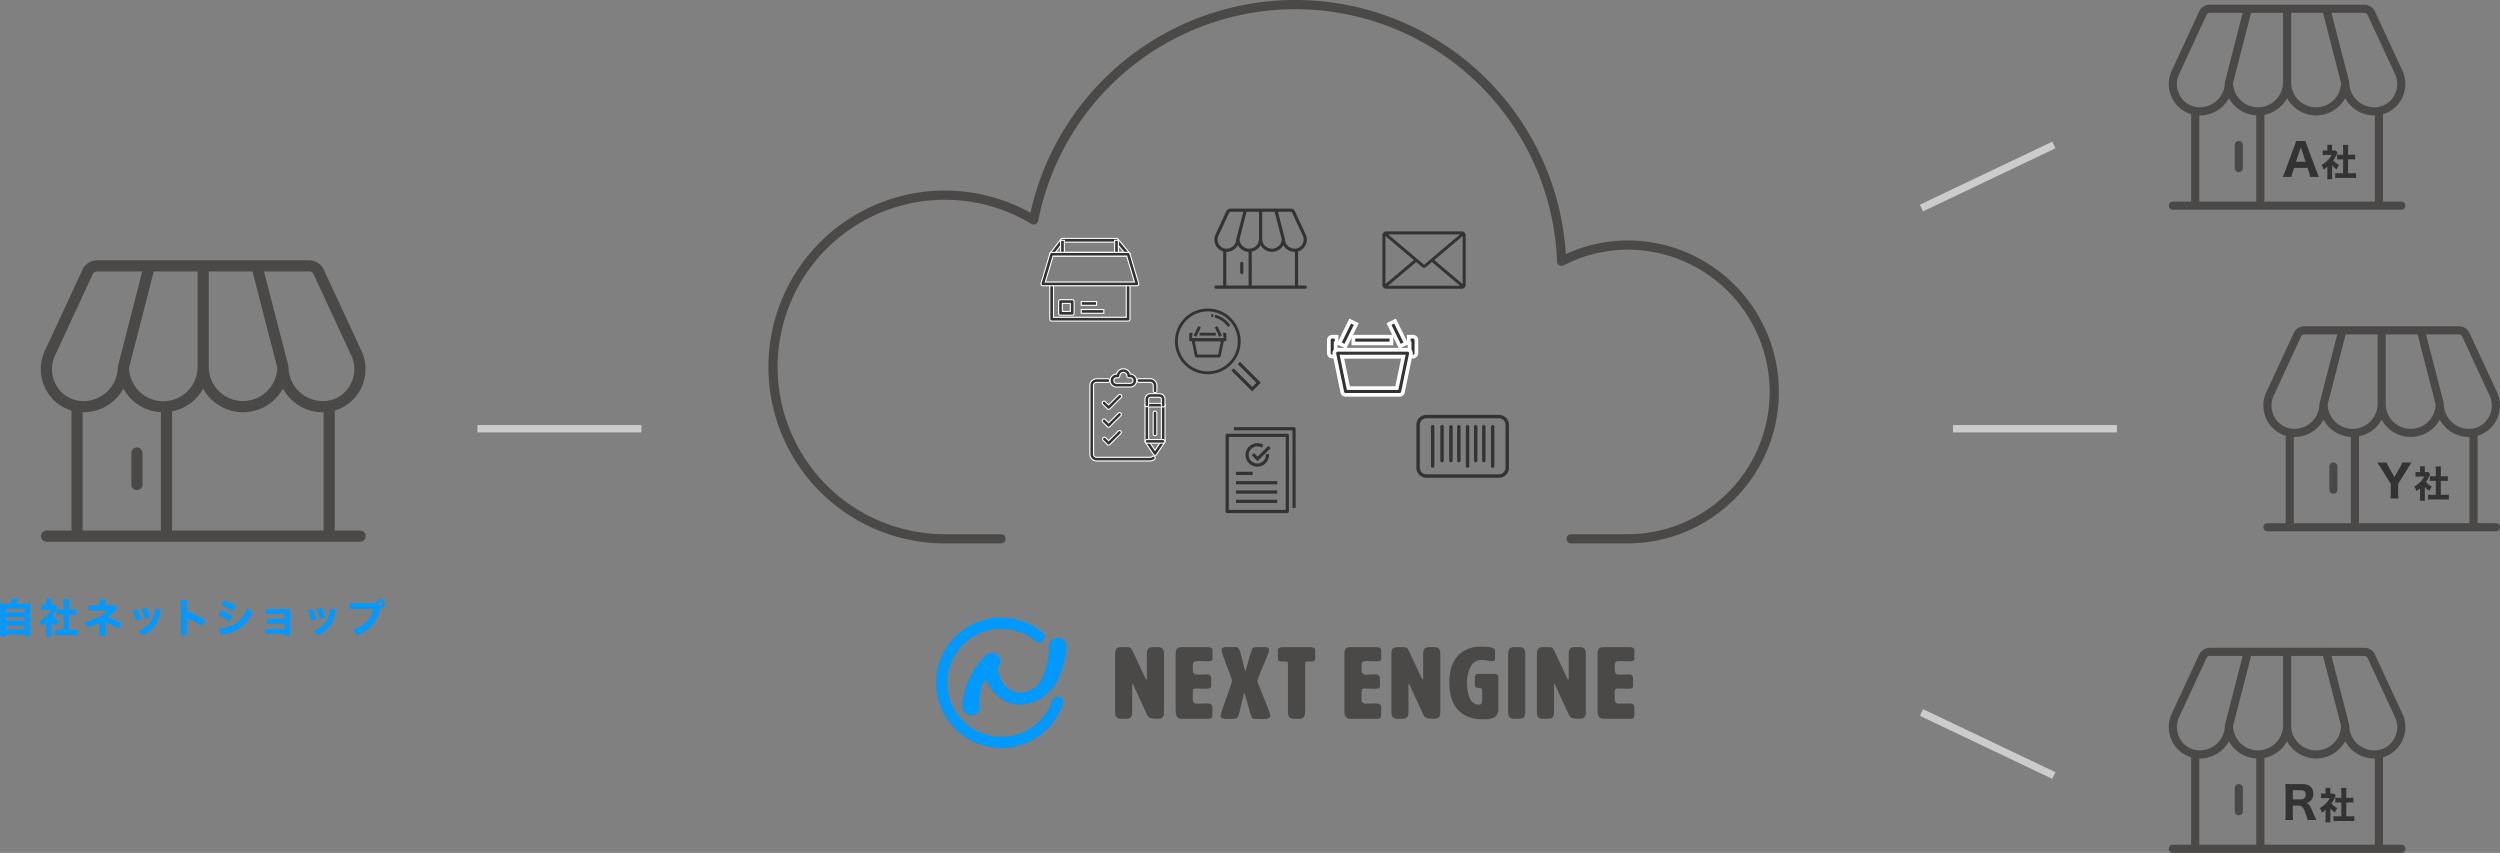 <svg xmlns="http://www.w3.org/2000/svg" width="678.028" height="231.3" viewBox="0 0 678.028 231.3">
  <rect x="0" y="0" width="678.028" height="231.3" fill="#808080" stroke="none"/>
  <g id="グループ_1902" data-name="グループ 1902" transform="translate(-614.366 -3987.285)">
    <g id="グループ_1859" data-name="グループ 1859" transform="translate(1202.563 3988.535)">
      <path id="パス_270" data-name="パス 270" d="M94.793,264.151a1.1,1.1,0,0,0,1.1-1.1v-6.257a1.1,1.1,0,0,0-2.206,0v6.257A1.1,1.1,0,0,0,94.793,264.151Z" transform="translate(-75.795 -218.712)" fill="#4b4948"/>
      <path id="パス_271" data-name="パス 271" d="M135.837,265.876h-4.973V242.158a8.4,8.4,0,0,0,4.787-3.673,8.576,8.576,0,0,0,.481-8.119l-7.453-16.058a3.192,3.192,0,0,0-2.887-1.844H115.654a1.11,1.11,0,0,0-.422,0H94.446a1.105,1.105,0,0,0-.421,0H83.891A3.193,3.193,0,0,0,81,214.311L73.558,230.37a8.577,8.577,0,0,0,.483,8.116,8.4,8.4,0,0,0,4.786,3.673v23.718H73.868a1.1,1.1,0,0,0,0,2.206h61.968a1.1,1.1,0,1,0,0-2.206ZM81.2,242.5a8.929,8.929,0,0,0,6.322-2.6,9.037,9.037,0,0,0,1.561-2.067,9.061,9.061,0,0,0,1.561,2.067,8.924,8.924,0,0,0,5.85,2.587v23.393H81.032V242.493Zm13.883-27.824h8.665v18.984c0,.025-.005.05-.006.076a6.778,6.778,0,0,1-13.549-.017Zm19.508,0,4.9,19.029a6.776,6.776,0,0,1-13.541.152V214.672ZM98.7,242.329a8.995,8.995,0,0,0,6.143-4.5,8.993,8.993,0,0,0,15.762-.007,9.028,9.028,0,0,0,1.561,2.068,8.929,8.929,0,0,0,6.322,2.6l.168,0v23.383H98.7Zm27.976-27.091L134.13,231.3a6.372,6.372,0,0,1-.359,6.035,6.085,6.085,0,0,1-5.047,2.956c-.078,0-.156,0-.234,0a6.8,6.8,0,0,1-6.778-6.708l0-.017c0-.021,0-.043,0-.064l-.005-.051c0-.017-.005-.033-.009-.05s-.008-.043-.013-.063l0-.018-4.806-18.647h8.92A.982.982,0,0,1,126.678,215.238ZM75.92,237.33a6.372,6.372,0,0,1-.36-6.033L83,215.238a.981.981,0,0,1,.887-.566h8.918l-4.767,18.564a1.1,1.1,0,0,0-.061.347,6.8,6.8,0,0,1-6.778,6.708c-.08,0-.158,0-.235,0A6.088,6.088,0,0,1,75.92,237.33Z" transform="translate(-72.762 -212.445)" fill="#4b4948"/>
    </g>
    <path id="パス_4750" data-name="パス 4750" d="M9.936.252c-.144-.3-.36-.828-.588-1.44L6.708-8.256A8.125,8.125,0,0,1,6.3-9.5H3.72a9.214,9.214,0,0,1-.384,1.248L.72-1.188A11.154,11.154,0,0,1,.108.252H2.484A5.992,5.992,0,0,1,2.808-1.02l.408-1.164H6.84L7.248-1.02A8.582,8.582,0,0,1,7.56.252Zm-3.6-4.128H3.72l1.128-3.4c.084-.24.1-.3.168-.552.1.324.144.444.18.552ZM13.514-2.87a5.107,5.107,0,0,0,1.25,1.07,6.256,6.256,0,0,1,.64-1.19,5.38,5.38,0,0,1-1.59-1.25,8.079,8.079,0,0,0,.95-1.66,4.729,4.729,0,0,1,.23-.45l-.56-.6a3.73,3.73,0,0,1-.58.03H13.5V-7.7a4.145,4.145,0,0,1,.06-.77h-1.39a4.68,4.68,0,0,1,.06.76v.79h-.48a5.658,5.658,0,0,1-.78-.04v1.29a6.782,6.782,0,0,1,.86-.04h1.51a5.237,5.237,0,0,1-1.05,1.47,6.907,6.907,0,0,1-1.65,1.25,4.9,4.9,0,0,1,.57,1.23,6.611,6.611,0,0,0,1.01-.74V-.2a7.449,7.449,0,0,1-.06,1.07h1.4a7.153,7.153,0,0,1-.05-1.04Zm4.33-1.65h.92c.35,0,.65.02.99.05V-5.82a6.569,6.569,0,0,1-.99.05h-.92V-7.34a7.583,7.583,0,0,1,.06-1.11h-1.47a9.658,9.658,0,0,1,.06,1.11v1.57h-.64a8.7,8.7,0,0,1-.98-.05v1.35c.33-.03.65-.05.98-.05h.64V-.75h-.97a9.908,9.908,0,0,1-1.16-.05V.57A10.6,10.6,0,0,1,15.5.51h3.35a11.46,11.46,0,0,1,1.17.06V-.8a9.756,9.756,0,0,1-1.18.05h-1Z" transform="translate(1233.346 4035.021)" fill="#333"/>
    <g id="グループ_1860" data-name="グループ 1860" transform="translate(1228.215 4075.742)">
      <path id="パス_270-2" data-name="パス 270" d="M94.793,264.151a1.1,1.1,0,0,0,1.1-1.1v-6.257a1.1,1.1,0,0,0-2.206,0v6.257A1.1,1.1,0,0,0,94.793,264.151Z" transform="translate(-75.795 -218.712)" fill="#4b4948"/>
      <path id="パス_271-2" data-name="パス 271" d="M135.837,265.876h-4.973V242.158a8.4,8.4,0,0,0,4.787-3.673,8.576,8.576,0,0,0,.481-8.119l-7.453-16.058a3.192,3.192,0,0,0-2.887-1.844H115.654a1.11,1.11,0,0,0-.422,0H94.446a1.105,1.105,0,0,0-.421,0H83.891A3.193,3.193,0,0,0,81,214.311L73.558,230.37a8.577,8.577,0,0,0,.483,8.116,8.4,8.4,0,0,0,4.786,3.673v23.718H73.868a1.1,1.1,0,0,0,0,2.206h61.968a1.1,1.1,0,1,0,0-2.206ZM81.2,242.5a8.929,8.929,0,0,0,6.322-2.6,9.037,9.037,0,0,0,1.561-2.067,9.061,9.061,0,0,0,1.561,2.067,8.924,8.924,0,0,0,5.85,2.587v23.393H81.032V242.493Zm13.883-27.824h8.665v18.984c0,.025-.005.05-.006.076a6.778,6.778,0,0,1-13.549-.017Zm19.508,0,4.9,19.029a6.776,6.776,0,0,1-13.541.152V214.672ZM98.7,242.329a8.995,8.995,0,0,0,6.143-4.5,8.993,8.993,0,0,0,15.762-.007,9.028,9.028,0,0,0,1.561,2.068,8.929,8.929,0,0,0,6.322,2.6l.168,0v23.383H98.7Zm27.976-27.091L134.13,231.3a6.372,6.372,0,0,1-.359,6.035,6.085,6.085,0,0,1-5.047,2.956c-.078,0-.156,0-.234,0a6.8,6.8,0,0,1-6.778-6.708l0-.017c0-.021,0-.043,0-.064l-.005-.051c0-.017-.005-.033-.009-.05s-.008-.043-.013-.063l0-.018-4.806-18.647h8.92A.982.982,0,0,1,126.678,215.238ZM75.92,237.33a6.372,6.372,0,0,1-.36-6.033L83,215.238a.981.981,0,0,1,.887-.566h8.918l-4.767,18.564a1.1,1.1,0,0,0-.061.347,6.8,6.8,0,0,1-6.778,6.708c-.08,0-.158,0-.235,0A6.088,6.088,0,0,1,75.92,237.33Z" transform="translate(-72.762 -212.445)" fill="#4b4948"/>
    </g>
    <path id="パス_4751" data-name="パス 4751" d="M5.868.252a12.651,12.651,0,0,1-.1-1.656V-3.7L8.532-8.16c.228-.384.636-.984.9-1.344H6.876A4.877,4.877,0,0,1,6.312-8.28L4.764-5.592l-1.536-2.7A5.693,5.693,0,0,1,2.664-9.5H.108c.288.42.588.864.9,1.344l2.76,4.452v2.3a13.4,13.4,0,0,1-.1,1.656ZM13.01-2.87A5.107,5.107,0,0,0,14.26-1.8a6.256,6.256,0,0,1,.64-1.19,5.38,5.38,0,0,1-1.59-1.25,8.079,8.079,0,0,0,.95-1.66,4.729,4.729,0,0,1,.23-.45l-.56-.6a3.73,3.73,0,0,1-.58.03H13V-7.7a4.145,4.145,0,0,1,.06-.77H11.67a4.681,4.681,0,0,1,.06.76v.79h-.48a5.658,5.658,0,0,1-.78-.04v1.29a6.782,6.782,0,0,1,.86-.04h1.51a5.237,5.237,0,0,1-1.05,1.47,6.907,6.907,0,0,1-1.65,1.25,4.9,4.9,0,0,1,.57,1.23,6.611,6.611,0,0,0,1.01-.74V-.2A7.449,7.449,0,0,1,11.66.87h1.4a7.153,7.153,0,0,1-.05-1.04Zm4.33-1.65h.92c.35,0,.65.02.99.05V-5.82a6.569,6.569,0,0,1-.99.05h-.92V-7.34a7.583,7.583,0,0,1,.06-1.11H15.93a9.658,9.658,0,0,1,.06,1.11v1.57h-.64a8.7,8.7,0,0,1-.98-.05v1.35c.33-.03.65-.05.98-.05h.64V-.75h-.97A9.908,9.908,0,0,1,13.86-.8V.57A10.6,10.6,0,0,1,15,.51h3.35a11.46,11.46,0,0,1,1.17.06V-.8a9.756,9.756,0,0,1-1.18.05h-1Z" transform="translate(1258.998 4122.228)" fill="#333"/>
    <g id="グループ_1861" data-name="グループ 1861" transform="translate(1202.563 4162.948)">
      <path id="パス_270-3" data-name="パス 270" d="M94.793,264.151a1.1,1.1,0,0,0,1.1-1.1v-6.257a1.1,1.1,0,0,0-2.206,0v6.257A1.1,1.1,0,0,0,94.793,264.151Z" transform="translate(-75.795 -218.712)" fill="#4b4948"/>
      <path id="パス_271-3" data-name="パス 271" d="M135.837,265.876h-4.973V242.158a8.4,8.4,0,0,0,4.787-3.673,8.576,8.576,0,0,0,.481-8.119l-7.453-16.058a3.192,3.192,0,0,0-2.887-1.844H115.654a1.11,1.11,0,0,0-.422,0H94.446a1.105,1.105,0,0,0-.421,0H83.891A3.193,3.193,0,0,0,81,214.311L73.558,230.37a8.577,8.577,0,0,0,.483,8.116,8.4,8.4,0,0,0,4.786,3.673v23.718H73.868a1.1,1.1,0,0,0,0,2.206h61.968a1.1,1.1,0,1,0,0-2.206ZM81.2,242.5a8.929,8.929,0,0,0,6.322-2.6,9.037,9.037,0,0,0,1.561-2.067,9.061,9.061,0,0,0,1.561,2.067,8.924,8.924,0,0,0,5.85,2.587v23.393H81.032V242.493Zm13.883-27.824h8.665v18.984c0,.025-.005.05-.006.076a6.778,6.778,0,0,1-13.549-.017Zm19.508,0,4.9,19.029a6.776,6.776,0,0,1-13.541.152V214.672ZM98.7,242.329a8.995,8.995,0,0,0,6.143-4.5,8.993,8.993,0,0,0,15.762-.007,9.028,9.028,0,0,0,1.561,2.068,8.929,8.929,0,0,0,6.322,2.6l.168,0v23.383H98.7Zm27.976-27.091L134.13,231.3a6.372,6.372,0,0,1-.359,6.035,6.085,6.085,0,0,1-5.047,2.956c-.078,0-.156,0-.234,0a6.8,6.8,0,0,1-6.778-6.708l0-.017c0-.021,0-.043,0-.064l-.005-.051c0-.017-.005-.033-.009-.05s-.008-.043-.013-.063l0-.018-4.806-18.647h8.92A.982.982,0,0,1,126.678,215.238ZM75.92,237.33a6.372,6.372,0,0,1-.36-6.033L83,215.238a.981.981,0,0,1,.887-.566h8.918l-4.767,18.564a1.1,1.1,0,0,0-.061.347,6.8,6.8,0,0,1-6.778,6.708c-.08,0-.158,0-.235,0A6.088,6.088,0,0,1,75.92,237.33Z" transform="translate(-72.762 -212.445)" fill="#4b4948"/>
    </g>
    <path id="パス_4752" data-name="パス 4752" d="M9.252.252c-.384-.8-.516-1.08-.768-1.692-1-2.388-1.212-2.7-1.98-2.94a2.543,2.543,0,0,0,1.248-.648A2.558,2.558,0,0,0,8.412-6.9c0-1.644-1.08-2.6-2.964-2.6H2.46C1.728-9.5,1.308-9.516.8-9.54A11.728,11.728,0,0,1,.9-7.884v6.456A10.631,10.631,0,0,1,.8.252h2.16a11,11,0,0,1-.1-1.692V-3.66H4.38a1.36,1.36,0,0,1,1.068.432,4.469,4.469,0,0,1,.816,1.572,9.52,9.52,0,0,1,.6,1.908Zm-6.384-5.6V-7.836H5.052c.864,0,1.308.4,1.308,1.176A1.244,1.244,0,0,1,5.016-5.352ZM13.034-2.87a5.107,5.107,0,0,0,1.25,1.07,6.256,6.256,0,0,1,.64-1.19,5.38,5.38,0,0,1-1.59-1.25,8.079,8.079,0,0,0,.95-1.66,4.729,4.729,0,0,1,.23-.45l-.56-.6a3.73,3.73,0,0,1-.58.03h-.35V-7.7a4.145,4.145,0,0,1,.06-.77h-1.39a4.681,4.681,0,0,1,.06.76v.79h-.48a5.658,5.658,0,0,1-.78-.04v1.29a6.782,6.782,0,0,1,.86-.04h1.51a5.237,5.237,0,0,1-1.05,1.47,6.907,6.907,0,0,1-1.65,1.25,4.9,4.9,0,0,1,.57,1.23,6.611,6.611,0,0,0,1.01-.74V-.2a7.449,7.449,0,0,1-.06,1.07h1.4a7.153,7.153,0,0,1-.05-1.04Zm4.33-1.65h.92c.35,0,.65.02.99.05V-5.82a6.569,6.569,0,0,1-.99.05h-.92V-7.34a7.583,7.583,0,0,1,.06-1.11h-1.47a9.658,9.658,0,0,1,.06,1.11v1.57h-.64a8.7,8.7,0,0,1-.98-.05v1.35c.33-.03.65-.05.98-.05h.64V-.75h-.97a9.908,9.908,0,0,1-1.16-.05V.57a10.6,10.6,0,0,1,1.14-.06h3.35a11.46,11.46,0,0,1,1.17.06V-.8a9.756,9.756,0,0,1-1.18.05h-1Z" transform="translate(1233.346 4209.434)" fill="#333"/>
    <g id="グループ_1863" data-name="グループ 1863" transform="translate(612.606 4057.853)">
      <g id="グループ_1862" data-name="グループ 1862" transform="translate(12.826 0)">
        <path id="パス_270-4" data-name="パス 270" d="M95.2,267.3a1.514,1.514,0,0,0,1.514-1.514V257.2a1.514,1.514,0,0,0-3.027,0v8.586A1.513,1.513,0,0,0,95.2,267.3Z" transform="translate(-69.132 -204.945)" fill="#4b4948"/>
        <path id="パス_271-4" data-name="パス 271" d="M159.321,285.77H152.5V253.221a11.52,11.52,0,0,0,6.569-5.04,11.769,11.769,0,0,0,.659-11.142L149.5,215a4.381,4.381,0,0,0-3.962-2.53H131.624a1.523,1.523,0,0,0-.579,0H102.519a1.517,1.517,0,0,0-.577,0H88.034a4.381,4.381,0,0,0-3.963,2.532L73.855,237.044a11.77,11.77,0,0,0,.663,11.137,11.524,11.524,0,0,0,6.568,5.04V285.77h-6.8a1.514,1.514,0,0,0,0,3.027h85.04a1.514,1.514,0,1,0,0-3.027ZM84.345,253.684a12.254,12.254,0,0,0,8.675-3.568,12.4,12.4,0,0,0,2.143-2.836,12.435,12.435,0,0,0,2.143,2.836,12.247,12.247,0,0,0,8.028,3.551v32.1H84.112V253.681C84.189,253.682,84.266,253.684,84.345,253.684ZM103.4,215.5h11.89v26.053c0,.034-.007.069-.008.1a9.3,9.3,0,0,1-18.593-.023Zm26.771,0,6.73,26.114a9.3,9.3,0,0,1-18.583.209V215.5Zm-21.807,37.955a12.344,12.344,0,0,0,8.43-6.169,12.342,12.342,0,0,0,21.63-.009,12.389,12.389,0,0,0,2.143,2.839,12.254,12.254,0,0,0,8.675,3.568c.077,0,.154,0,.231,0V285.77H108.361Zm38.391-37.178,10.227,22.036a8.744,8.744,0,0,1-.493,8.282,8.35,8.35,0,0,1-6.926,4.057c-.107,0-.214.006-.322.006a9.334,9.334,0,0,1-9.3-9.206l0-.023c0-.029,0-.059,0-.088l-.007-.07c0-.023-.007-.046-.012-.069s-.011-.059-.018-.087l0-.025L133.294,215.5h12.241A1.347,1.347,0,0,1,146.752,216.277ZM77.1,246.6a8.744,8.744,0,0,1-.494-8.279l10.216-22.04a1.346,1.346,0,0,1,1.217-.777h12.238L93.73,240.976a1.515,1.515,0,0,0-.083.476,9.334,9.334,0,0,1-9.3,9.206c-.109,0-.217,0-.323-.006A8.355,8.355,0,0,1,77.1,246.6Z" transform="translate(-72.762 -212.445)" fill="#4b4948"/>
      </g>
      <path id="パス_4749" data-name="パス 4749" d="M-50.259-7.975c-.638,0-.99-.011-1.364-.044a10.452,10.452,0,0,1,.055,1.331v6.3A9.575,9.575,0,0,1-51.634.891h1.507V.374h5.192V.891h1.529A8,8,0,0,1-43.472-.4V-6.688a10.138,10.138,0,0,1,.055-1.331c-.385.033-.726.044-1.364.044H-47.3c.154-.319.253-.561.539-1.276l-1.661-.132A5.586,5.586,0,0,1-48.9-7.975Zm.143,1.331h5.192v1.023h-5.192Zm0,2.321h5.192v1h-5.192Zm0,2.321h5.192V-.968h-5.192Zm12.4-1.155A5.617,5.617,0,0,0-36.344-1.98a6.881,6.881,0,0,1,.7-1.309,5.918,5.918,0,0,1-1.749-1.375A8.887,8.887,0,0,0-36.344-6.49a5.2,5.2,0,0,1,.253-.495l-.616-.66a4.1,4.1,0,0,1-.638.033h-.385V-8.47a4.56,4.56,0,0,1,.066-.847h-1.529a5.148,5.148,0,0,1,.066.836v.869h-.528a6.223,6.223,0,0,1-.858-.044v1.419a7.461,7.461,0,0,1,.946-.044h1.661a5.761,5.761,0,0,1-1.155,1.617,7.6,7.6,0,0,1-1.815,1.375,5.385,5.385,0,0,1,.627,1.353,7.272,7.272,0,0,0,1.111-.814V-.22A8.194,8.194,0,0,1-39.2.957h1.54a7.868,7.868,0,0,1-.055-1.144Zm4.763-1.815h1.012c.385,0,.715.022,1.089.055V-6.4a7.226,7.226,0,0,1-1.089.055h-1.012V-8.074A8.341,8.341,0,0,1-32.89-9.3h-1.617a10.623,10.623,0,0,1,.066,1.221v1.727h-.7A9.565,9.565,0,0,1-36.223-6.4v1.485c.363-.033.715-.055,1.078-.055h.7V-.825h-1.067A10.9,10.9,0,0,1-36.784-.88V.627A11.663,11.663,0,0,1-35.53.561h3.685a12.606,12.606,0,0,1,1.287.066V-.88a10.731,10.731,0,0,1-1.3.055h-1.1ZM-23.067-3a1.468,1.468,0,0,0,.264.121,16.9,16.9,0,0,1,3.157,1.749l.913-1.4a14.561,14.561,0,0,0-3.729-1.738,13.631,13.631,0,0,0,2.156-1.98,2.887,2.887,0,0,1,.484-.495l-.737-.858a1.9,1.9,0,0,1-.726.11h-1.8v-.517a8.668,8.668,0,0,1,.055-1.133h-1.738a7.762,7.762,0,0,1,.055,1.155v.495h-1.419a9.783,9.783,0,0,1-1.551-.077v1.529c.407-.033.814-.055,1.529-.055l3.652-.022a9.749,9.749,0,0,1-2.97,2.035,15.02,15.02,0,0,1-3.289,1.1A5.1,5.1,0,0,1-28-1.551a12.853,12.853,0,0,0,3.3-1.364v2.3A9.486,9.486,0,0,1-24.761.792H-23a8.891,8.891,0,0,1-.066-1.4Zm7.3-3.058a11.4,11.4,0,0,1,.99,2.75l1.474-.451a12.8,12.8,0,0,0-1.089-2.7Zm2.4-.473a12.925,12.925,0,0,1,.99,2.673l1.441-.44A10.877,10.877,0,0,0-12-6.908Zm3.784-.154a5.861,5.861,0,0,1-.2,1.265,6.193,6.193,0,0,1-2.453,3.817A7.819,7.819,0,0,1-14.168-.594,4.761,4.761,0,0,1-13.123.715a8.547,8.547,0,0,0,3.5-2.783A10.159,10.159,0,0,0-8.184-5.709a3.891,3.891,0,0,1,.165-.616ZM-.9.583A13.612,13.612,0,0,1-.968-.946V-4.114a3.774,3.774,0,0,0,.418.2,24.156,24.156,0,0,1,3.685,2l.9-1.584a26.509,26.509,0,0,0-5-2.31V-7.48A9.691,9.691,0,0,1-.9-8.954H-2.7A9.6,9.6,0,0,1-2.629-7.48V-.968A11.368,11.368,0,0,1-2.7.583ZM8.327-7.5a13.621,13.621,0,0,1,3.036,1.54l.836-1.43a17.292,17.292,0,0,0-3.036-1.43ZM7.458-4.807a12.13,12.13,0,0,1,3.058,1.661l.8-1.474A15.251,15.251,0,0,0,8.327-6.149ZM8.2.506A5.871,5.871,0,0,1,8.976.319a9.919,9.919,0,0,0,6.105-3.146,9.826,9.826,0,0,0,1.683-2.827A5.657,5.657,0,0,1,15.389-6.82a8.21,8.21,0,0,1-1.254,2.431,6.554,6.554,0,0,1-3.124,2.4,9.847,9.847,0,0,1-3.278.726ZM25.553.231V.737h1.485a12.77,12.77,0,0,1-.044-1.32V-5.357c0-.451.011-.781.033-1.166a10.242,10.242,0,0,1-1.133.044H21.659a6.287,6.287,0,0,1-1.232-.077v1.419a11.5,11.5,0,0,1,1.232-.055h3.894v1.375H22.011a6.522,6.522,0,0,1-1.276-.077v1.386a11.543,11.543,0,0,1,1.276-.044h3.542v1.5h-4a6.62,6.62,0,0,1-1.232-.077V.275A11.387,11.387,0,0,1,21.549.231Zm6.2-6.292a11.4,11.4,0,0,1,.99,2.75l1.474-.451a12.8,12.8,0,0,0-1.089-2.7Zm2.4-.473a12.925,12.925,0,0,1,.99,2.673l1.441-.44a10.877,10.877,0,0,0-1.067-2.607Zm3.784-.154a5.861,5.861,0,0,1-.2,1.265,6.193,6.193,0,0,1-2.453,3.817A7.819,7.819,0,0,1,33.352-.594,4.761,4.761,0,0,1,34.4.715a8.547,8.547,0,0,0,3.5-2.783,10.159,10.159,0,0,0,1.441-3.641,3.891,3.891,0,0,1,.165-.616Zm6.9-1.4a11.246,11.246,0,0,1-1.727-.077v1.683a12.9,12.9,0,0,1,1.7-.066h4.818a7.327,7.327,0,0,1-3.278,4.587A8.933,8.933,0,0,1,43.989-.869,5,5,0,0,1,45.155.7,10.964,10.964,0,0,0,49.3-2.189,10.509,10.509,0,0,0,51.48-6.644l.044-.154h.044a1.216,1.216,0,0,0,1.21-1.221A1.218,1.218,0,0,0,51.557-9.24a1.214,1.214,0,0,0-1.21,1.133,4,4,0,0,1-.473.022Zm6.721-.473a.54.54,0,0,1,.539.539.54.54,0,0,1-.539.539.54.54,0,0,1-.539-.539A.54.54,0,0,1,51.557-8.558Z" transform="translate(53.394 101.146)" fill="#09f"/>
    </g>
    <path id="パス_4707" data-name="パス 4707" d="M10,0H54.464" transform="translate(733.861 4103.56)" fill="none" stroke="#ccc" stroke-width="2"/>
    <path id="パス_4708" data-name="パス 4708" d="M10,0H54.464" transform="translate(1134.038 4103.56)" fill="none" stroke="#ccc" stroke-width="2"/>
    <path id="パス_4705" data-name="パス 4705" d="M20,17.1,55.913,0" transform="translate(1115.487 4026.603)" fill="none" stroke="#ccc" stroke-width="2"/>
    <path id="パス_4706" data-name="パス 4706" d="M20-10,55.913,7.1" transform="translate(1115.487 4190.517)" fill="none" stroke="#ccc" stroke-width="2"/>
    <g id="グループ_1874" data-name="グループ 1874" transform="translate(824 3988.535)">
      <g id="グループ_1842" data-name="グループ 1842" transform="translate(0 0)">
        <path id="パス_267" data-name="パス 267" d="M346.482,179.943h15.252a39.836,39.836,0,0,0,0-79.672,39.433,39.433,0,0,0-17.842,4.4A72.286,72.286,0,0,0,200.717,93.458a46.6,46.6,0,1,0-24.048,86.485h15.188" transform="translate(-130 -35.064)" fill="none" stroke="#4b4948" stroke-linecap="round" stroke-linejoin="round" stroke-width="2.5"/>
      </g>
      <g id="グループ_1873" data-name="グループ 1873" transform="translate(72.682 55.321)">
        <g id="グループ_1864" data-name="グループ 1864" transform="translate(0 8.088)">
          <g id="グループ_142" data-name="グループ 142" transform="translate(2.392 12.338)">
            <path id="パス_180" data-name="パス 180" d="M297.387,695.808H276.647a.511.511,0,0,1-.51-.51v-9.57h1.021v9.06h19.718v-9.06H297.9v9.57A.511.511,0,0,1,297.387,695.808Z" transform="translate(-276.137 -685.728)" fill="#333" stroke="#fff" stroke-width="0.3"/>
          </g>
          <g id="グループ_143" data-name="グループ 143" transform="translate(2.392 0)">
            <path id="パス_181" data-name="パス 181" d="M297.388,642.191H276.65a.511.511,0,0,1-.4-.822l2.915-3.783a.511.511,0,0,1,.4-.2h14.687a.509.509,0,0,1,.393.185l3.137,3.783a.51.51,0,0,1-.393.836Zm-19.7-1.021H296.3l-2.29-2.762h-14.2Z" transform="translate(-276.139 -637.388)" fill="#333" stroke="#fff" stroke-width="0.3"/>
          </g>
          <g id="グループ_144" data-name="グループ 144" transform="translate(5.328 0.51)">
            <rect id="長方形_99" data-name="長方形 99" width="1.021" height="3.783" fill="#333" stroke="#fff" stroke-width="0.3"/>
          </g>
          <g id="グループ_145" data-name="グループ 145" transform="translate(19.978 0.51)">
            <rect id="長方形_100" data-name="長方形 100" width="1.021" height="3.783" transform="translate(0)" fill="#333" stroke="#fff" stroke-width="0.3"/>
          </g>
          <g id="グループ_146" data-name="グループ 146" transform="translate(0 3.783)">
            <path id="パス_182" data-name="パス 182" d="M292.8,661.274H267.277a.51.51,0,0,1-.489-.656l2.392-8.045a.51.51,0,0,1,.489-.365h20.739a.511.511,0,0,1,.489.365l2.392,8.045a.51.51,0,0,1-.489.656Zm-24.839-1.021h24.155l-2.089-7.024H270.049Z" transform="translate(-266.766 -652.208)" fill="#333" stroke="#fff" stroke-width="0.3"/>
          </g>
          <g id="グループ_147" data-name="グループ 147" transform="translate(4.786 16.615)">
            <path id="パス_183" data-name="パス 183" d="M289.218,706.7h-3.189a.51.51,0,0,1-.51-.51V703a.511.511,0,0,1,.51-.51h3.189a.511.511,0,0,1,.51.51v3.189A.51.51,0,0,1,289.218,706.7Zm-2.678-1.021h2.168v-2.167H286.54Z" transform="translate(-285.519 -702.486)" fill="#333" stroke="#fff" stroke-width="0.3"/>
          </g>
          <g id="グループ_148" data-name="グループ 148" transform="translate(10.922 17.13)">
            <rect id="長方形_101" data-name="長方形 101" width="4.169" height="1.021" transform="translate(0 0)" fill="#333" stroke="#fff" stroke-width="0.3"/>
          </g>
          <g id="グループ_149" data-name="グループ 149" transform="translate(10.922 19.287)">
            <rect id="長方形_102" data-name="長方形 102" width="6.126" height="1.021" fill="#333" stroke="#fff" stroke-width="0.3"/>
          </g>
        </g>
        <g id="グループ_1867" data-name="グループ 1867" transform="translate(36.343 27.102)">
          <g id="グループ_173" data-name="グループ 173" transform="translate(3.869 4.77)">
            <g id="グループ_168" data-name="グループ 168" transform="translate(2.827 1.802)">
              <rect id="長方形_108" data-name="長方形 108" width="4.383" height="0.779" fill="#333"/>
            </g>
            <g id="グループ_169" data-name="グループ 169" transform="translate(0 1.802)">
              <path id="パス_194" data-name="パス 194" d="M825.837,285.715h-9.306a.39.39,0,0,1-.39-.39v-1.507a.39.39,0,0,1,.39-.39h.5v.779h-.109v.728h8.527v-.728h-.093v-.779h.482a.39.39,0,0,1,.39.39v1.507A.39.39,0,0,1,825.837,285.715Z" transform="translate(-816.141 -283.429)" fill="#333"/>
            </g>
            <g id="グループ_170" data-name="グループ 170" transform="translate(0.629 3.31)">
              <path id="パス_195" data-name="パス 195" d="M826.89,296.358h-6.219a.389.389,0,0,1-.382-.311l-.912-4.412a.389.389,0,0,1,.382-.468h8.048a.389.389,0,0,1,.381.469l-.917,4.412A.389.389,0,0,1,826.89,296.358Zm-5.9-.779h5.584l.756-3.633h-7.091Z" transform="translate(-819.37 -291.167)" fill="#333"/>
            </g>
            <g id="グループ_171" data-name="グループ 171" transform="translate(6.926 0)">
              <rect id="長方形_109" data-name="長方形 109" width="0.779" height="2.853" transform="matrix(0.898, -0.44, 0.44, 0.898, 0, 0.343)" fill="#333"/>
            </g>
            <g id="グループ_172" data-name="グループ 172" transform="translate(1.203 0)">
              <rect id="長方形_110" data-name="長方形 110" width="2.853" height="0.779" transform="translate(0 2.562) rotate(-63.873)" fill="#333"/>
            </g>
          </g>
          <g id="グループ_176" data-name="グループ 176" transform="translate(0 0)">
            <g id="グループ_174" data-name="グループ 174">
              <path id="パス_196" data-name="パス 196" d="M805.19,267.51A8.911,8.911,0,1,1,814.1,258.6,8.921,8.921,0,0,1,805.19,267.51Zm0-17.043a8.132,8.132,0,1,0,8.132,8.132A8.141,8.141,0,0,0,805.19,250.467Z" transform="translate(-796.279 -249.688)" fill="#333"/>
            </g>
            <g id="グループ_175" data-name="グループ 175" transform="translate(15.354 14.538)">
              <path id="パス_197" data-name="パス 197" d="M880.7,332.207l-5.586-5.586.551-.551,5.035,5.035,1.194-1.194-5.035-5.035.551-.551,5.586,5.586Z" transform="translate(-875.109 -324.326)" fill="#333"/>
            </g>
          </g>
          <g id="グループ_177" data-name="グループ 177" transform="translate(10.726 1.669)">
            <path id="パス_198" data-name="パス 198" d="M855.013,261.578a6.759,6.759,0,0,0-3.664-2.569l.209-.75a7.533,7.533,0,0,1,4.088,2.865Z" transform="translate(-851.349 -258.259)" fill="#333"/>
          </g>
          <g id="グループ_178" data-name="グループ 178" transform="translate(9.804 1.459)">
            <path id="パス_199" data-name="パス 199" d="M847.1,258.033c-.162-.034-.328-.062-.492-.084l.1-.773c.183.024.367.056.548.093Z" transform="translate(-846.611 -257.177)" fill="#333"/>
          </g>
          <g id="グループ_179" data-name="グループ 179" transform="translate(15.354 14.538)">
            <path id="パス_200" data-name="パス 200" d="M880.7,332.207l-5.586-5.586.551-.551,5.035,5.035,1.194-1.194-5.035-5.035.551-.551,5.586,5.586Z" transform="translate(-875.109 -324.326)" fill="#333"/>
          </g>
        </g>
        <g id="グループ_1868" data-name="グループ 1868" transform="translate(13.272 43.45)">
          <g id="グループ_181" data-name="グループ 181" transform="translate(0 2.698)">
            <path id="パス_201" data-name="パス 201" d="M2599.777,867.7h-14.506a1.839,1.839,0,0,1-1.837-1.837V847.238a1.839,1.839,0,0,1,1.837-1.837h3.117a.5.5,0,0,1,0,.991h-3.117a.848.848,0,0,0-.847.847V865.86a.848.848,0,0,0,.847.846h14.506a.836.836,0,0,0,.513-.174.5.5,0,1,1,.6.786A1.821,1.821,0,0,1,2599.777,867.7Z" transform="translate(-2583.434 -845.401)" fill="#333" stroke="#fff" stroke-width="0.3"/>
          </g>
          <g id="グループ_182" data-name="グループ 182" transform="translate(12.73 2.698)">
            <path id="パス_202" data-name="パス 202" d="M2793.982,849.2a.5.5,0,0,1-.5-.5v-1.471a.848.848,0,0,0-.846-.847h-3.118a.5.5,0,0,1,0-.991h3.118a1.839,1.839,0,0,1,1.837,1.837v1.471A.5.5,0,0,1,2793.982,849.2Z" transform="translate(-2789.027 -845.401)" fill="#333" stroke="#fff" stroke-width="0.3"/>
          </g>
          <g id="グループ_183" data-name="グループ 183" transform="translate(5.499)">
            <path id="パス_203" data-name="パス 203" d="M2677.672,806.766h-3.685a1.749,1.749,0,0,1-.03-3.5,1.94,1.94,0,0,1,3.75,0,1.749,1.749,0,0,1-.035,3.5Zm-3.685-2.507a.758.758,0,0,0,0,1.516h3.685a.758.758,0,0,0,0-1.516h-.4a.5.5,0,0,1-.5-.5.948.948,0,1,0-1.9,0,.5.5,0,0,1-.5.5Z" transform="translate(-2672.238 -801.825)" fill="#333" stroke="#fff" stroke-width="0.3"/>
          </g>
          <g id="グループ_188" data-name="グループ 188" transform="translate(14.953 6.75)">
            <g id="グループ_184" data-name="グループ 184" transform="translate(0 2.621)">
              <path id="パス_204" data-name="パス 204" d="M2827.646,967.277a.5.5,0,0,1-.411-.219l-2.217-3.307a.5.5,0,0,1-.084-.276v-9.812a.5.5,0,0,1,.5-.5h4.434a.5.5,0,0,1,.5.5v9.812a.5.5,0,0,1-.084.276l-2.217,3.307A.5.5,0,0,1,2827.646,967.277Zm-1.721-3.953,1.721,2.568,1.722-2.568v-9.166h-3.443Z" transform="translate(-2824.934 -953.167)" fill="#333" stroke="#fff" stroke-width="0.3"/>
            </g>
            <g id="グループ_185" data-name="グループ 185" transform="translate(0)">
              <path id="パス_205" data-name="パス 205" d="M2829.864,914.446a.5.5,0,0,1-.5-.5v-1.625a.5.5,0,0,0-.5-.5h-2.443a.5.5,0,0,0-.5.5v1.625a.5.5,0,0,1-.991,0v-1.625a1.493,1.493,0,0,1,1.491-1.491h2.443a1.493,1.493,0,0,1,1.491,1.491v1.625A.5.5,0,0,1,2829.864,914.446Z" transform="translate(-2824.934 -910.834)" fill="#333" stroke="#fff" stroke-width="0.3"/>
            </g>
            <g id="グループ_186" data-name="グループ 186" transform="translate(0 12.434)">
              <path id="パス_206" data-name="パス 206" d="M2829.864,1112.626h-4.434a.5.5,0,0,1,0-.991h4.434a.5.5,0,0,1,0,.991Z" transform="translate(-2824.934 -1111.635)" fill="#333" stroke="#fff" stroke-width="0.3"/>
            </g>
            <g id="グループ_187" data-name="グループ 187" transform="translate(2.217 4.653)">
              <path id="パス_207" data-name="パス 207" d="M2861.237,992.724a.5.5,0,0,1-.5-.5V986.48a.5.5,0,0,1,.991,0v5.748A.5.5,0,0,1,2861.237,992.724Z" transform="translate(-2860.742 -985.985)" fill="#333" stroke="#fff" stroke-width="0.3"/>
            </g>
          </g>
          <g id="グループ_189" data-name="グループ 189" transform="translate(3.4 7.002)">
            <path id="パス_208" data-name="パス 208" d="M2640.026,918.905h0a.5.5,0,0,1-.35-.145l-1.186-1.187a.5.5,0,1,1,.7-.7l.836.836,2.661-2.661a.5.5,0,1,1,.7.7l-3.011,3.011A.5.5,0,0,1,2640.026,918.905Z" transform="translate(-2638.345 -914.903)" fill="#333" stroke="#fff" stroke-width="0.3"/>
          </g>
          <g id="グループ_190" data-name="グループ 190" transform="translate(3.4 11.845)">
            <path id="パス_209" data-name="パス 209" d="M2640.026,997.131h0a.5.5,0,0,1-.35-.145l-1.186-1.187a.5.5,0,1,1,.7-.7l.836.836,2.661-2.661a.5.5,0,0,1,.7.7l-3.011,3.011A.5.5,0,0,1,2640.026,997.131Z" transform="translate(-2638.345 -993.129)" fill="#333" stroke="#fff" stroke-width="0.3"/>
          </g>
          <g id="グループ_191" data-name="グループ 191" transform="translate(3.4 16.689)">
            <path id="パス_210" data-name="パス 210" d="M2640.026,1075.358h0a.5.5,0,0,1-.35-.145l-1.186-1.187a.5.5,0,0,1,.7-.7l.836.836,2.661-2.661a.5.5,0,0,1,.7.7l-3.011,3.011A.5.5,0,0,1,2640.026,1075.358Z" transform="translate(-2638.345 -1071.356)" fill="#333" stroke="#fff" stroke-width="0.3"/>
          </g>
        </g>
        <g id="グループ_1869" data-name="グループ 1869" transform="translate(101.827 55.947)">
          <path id="パス_216" data-name="パス 216" d="M492.356,878.962H472.65a2.7,2.7,0,0,0-2.7,2.7v11.65a2.7,2.7,0,0,0,2.7,2.7h19.706a2.7,2.7,0,0,0,2.7-2.7v-11.65A2.7,2.7,0,0,0,492.356,878.962Zm1.771,14.347a1.773,1.773,0,0,1-1.771,1.771H472.65a1.773,1.773,0,0,1-1.771-1.771v-11.65a1.773,1.773,0,0,1,1.771-1.771h19.706a1.773,1.773,0,0,1,1.771,1.771Z" transform="translate(-469.954 -878.962)" fill="#333"/>
          <path id="パス_217" data-name="パス 217" d="M481.427,886.576a.463.463,0,0,0-.463.463v10.686a.463.463,0,0,0,.926,0V887.039A.463.463,0,0,0,481.427,886.576Z" transform="translate(-477.013 -883.844)" fill="#333"/>
          <path id="パス_218" data-name="パス 218" d="M488.514,886.576a.463.463,0,0,0-.463.463v9.222a.463.463,0,0,0,.926,0v-9.222A.463.463,0,0,0,488.514,886.576Z" transform="translate(-481.557 -883.844)" fill="#333"/>
          <path id="パス_219" data-name="パス 219" d="M495.228,886.576a.463.463,0,0,0-.463.463v9.222a.463.463,0,0,0,.925,0v-9.222A.463.463,0,0,0,495.228,886.576Z" transform="translate(-485.862 -883.844)" fill="#333"/>
          <path id="パス_220" data-name="パス 220" d="M501.225,886.576a.463.463,0,0,0-.463.463v9.222a.463.463,0,0,0,.925,0v-9.222A.463.463,0,0,0,501.225,886.576Z" transform="translate(-489.707 -883.844)" fill="#333"/>
          <path id="パス_221" data-name="パス 221" d="M513.94,886.576a.463.463,0,0,0-.463.463v9.222a.463.463,0,0,0,.925,0v-9.222A.463.463,0,0,0,513.94,886.576Z" transform="translate(-497.86 -883.844)" fill="#333"/>
          <path id="パス_222" data-name="パス 222" d="M507.793,886.576a.463.463,0,0,0-.463.463v10.686a.463.463,0,1,0,.925,0V887.039A.463.463,0,0,0,507.793,886.576Z" transform="translate(-493.919 -883.844)" fill="#333"/>
          <path id="パス_223" data-name="パス 223" d="M520.087,886.576a.463.463,0,0,0-.463.463v9.222a.463.463,0,0,0,.925,0v-9.222A.463.463,0,0,0,520.087,886.576Z" transform="translate(-501.801 -883.844)" fill="#333"/>
          <path id="パス_224" data-name="パス 224" d="M526.773,886.576a.463.463,0,0,0-.463.463v10.686a.463.463,0,1,0,.925,0V887.039A.463.463,0,0,0,526.773,886.576Z" transform="translate(-506.088 -883.844)" fill="#333"/>
        </g>
        <path id="パス_4709" data-name="パス 4709" d="M885.321,351.892H864.829a1.044,1.044,0,0,0-1.043,1.043v13.458a1.044,1.044,0,0,0,1.043,1.043h20.492a1.044,1.044,0,0,0,1.043-1.043V352.935A1.044,1.044,0,0,0,885.321,351.892Zm-8.37,7.461-.47.4-1.364,1.152-.016.011a.107.107,0,0,1-.027.011.113.113,0,0,1-.043-.022l-.87-.735-.963-.814h0l-7.868-6.647H884.82Zm-12.351-6.2,7.706,6.51-7.706,6.51Zm.731,13.468,7.606-6.425.7.592.87.735a.931.931,0,0,0,.111.08l.011.007.033.018.032.018.013.006.054.024h0a.906.906,0,0,0,.138.043l.06.011.013,0,.075.008h.048a.932.932,0,0,0,.414-.126h0a.951.951,0,0,0,.128-.09l1.364-1.152.207-.175,7.606,6.425Zm12.514-6.958,7.706-6.51v13.02Z" transform="translate(-771.173 -345.702)" fill="#333"/>
        <g id="グループ_1870" data-name="グループ 1870" transform="translate(50.077 59.268)">
          <g id="グループ_210" data-name="グループ 210" transform="translate(7.089 5.071)">
            <path id="パス_225" data-name="パス 225" d="M673.284,655.176l-1.583-1.583.615-.615.968.968,2.93-2.93.615.615Z" transform="translate(-671.701 -651.016)" fill="#333"/>
          </g>
          <g id="グループ_211" data-name="グループ 211" transform="translate(0 1.794)">
            <path id="パス_226" data-name="パス 226" d="M655.842,657.465H639.534a.435.435,0,0,1-.435-.435V636.38a.435.435,0,0,1,.435-.435h16.308a.435.435,0,0,1,.435.435v20.65A.435.435,0,0,1,655.842,657.465Zm-15.874-.87h15.439V636.815H639.969Z" transform="translate(-639.099 -635.945)" fill="#333"/>
          </g>
          <g id="グループ_212" data-name="グループ 212" transform="translate(2.259 0)">
            <path id="パス_227" data-name="パス 227" d="M666.231,649.616h-.87V628.565H649.488v-.87H665.8a.435.435,0,0,1,.435.435Z" transform="translate(-649.488 -627.695)" fill="#333"/>
          </g>
          <g id="グループ_213" data-name="グループ 213" transform="translate(5.401 4.352)">
            <path id="パス_228" data-name="パス 228" d="M667.125,654.087a3.189,3.189,0,1,1,1.68-5.9l-.459.739a2.319,2.319,0,1,0,1.1,1.972c0-.075,0-.15-.011-.223l.866-.082c.01.1.015.2.015.305A3.193,3.193,0,0,1,667.125,654.087Z" transform="translate(-663.936 -647.709)" fill="#333"/>
          </g>
          <g id="グループ_214" data-name="グループ 214" transform="translate(2.815 12.119)">
            <rect id="長方形_122" data-name="長方形 122" width="4.548" height="0.87" transform="translate(0)" fill="#333"/>
          </g>
          <g id="グループ_215" data-name="グループ 215" transform="translate(2.815 14.646)">
            <rect id="長方形_123" data-name="長方形 123" width="11.185" height="0.87" transform="translate(0 0)" fill="#333"/>
          </g>
          <g id="グループ_216" data-name="グループ 216" transform="translate(2.815 17.173)">
            <rect id="長方形_124" data-name="長方形 124" width="11.185" height="0.87" transform="translate(0)" fill="#333"/>
          </g>
          <g id="グループ_217" data-name="グループ 217" transform="translate(2.815 19.699)">
            <rect id="長方形_125" data-name="長方形 125" width="11.185" height="0.87" transform="translate(0 0)" fill="#333"/>
          </g>
        </g>
        <g id="グループ_1871" data-name="グループ 1871" transform="translate(47.044)">
          <path id="パス_270-5" data-name="パス 270" d="M94.121,258.994a.431.431,0,0,0,.431-.431V256.12a.431.431,0,0,0-.862,0v2.444A.431.431,0,0,0,94.121,258.994Z" transform="translate(-86.7 -241.245)" fill="#333"/>
          <path id="パス_271-5" data-name="パス 271" d="M97.4,233.317H95.458v-9.265a3.279,3.279,0,0,0,1.87-1.435,3.35,3.35,0,0,0,.188-3.171L94.6,213.173a1.247,1.247,0,0,0-1.128-.72h-3.96a.433.433,0,0,0-.165,0h-8.12a.431.431,0,0,0-.164,0H77.109a1.247,1.247,0,0,0-1.128.721l-2.908,6.273a3.35,3.35,0,0,0,.189,3.17,3.28,3.28,0,0,0,1.869,1.435v9.265H73.194a.431.431,0,0,0,0,.862H97.4a.431.431,0,1,0,0-.862Zm-21.342-9.133a3.488,3.488,0,0,0,2.469-1.016,3.529,3.529,0,0,0,.61-.807,3.539,3.539,0,0,0,.61.807,3.486,3.486,0,0,0,2.285,1.011v9.138H75.992v-9.134Zm5.423-10.869h3.385v7.416c0,.01,0,.02,0,.03a2.648,2.648,0,0,1-5.293-.007Zm7.62,0,1.916,7.433a2.647,2.647,0,0,1-5.29.059v-7.493Zm-6.207,10.8a3.513,3.513,0,0,0,2.4-1.756,3.513,3.513,0,0,0,6.157,0,3.526,3.526,0,0,0,.61.808,3.488,3.488,0,0,0,2.469,1.016H94.6v9.134h-11.7Zm10.928-10.583,2.911,6.273a2.489,2.489,0,0,1-.14,2.358,2.377,2.377,0,0,1-1.971,1.155l-.092,0a2.657,2.657,0,0,1-2.648-2.62V220.7c0-.008,0-.017,0-.025l0-.02c0-.007,0-.013,0-.02s0-.017-.005-.025V220.6l-1.877-7.284h3.485A.383.383,0,0,1,93.823,213.536ZM74,222.166a2.489,2.489,0,0,1-.141-2.357l2.908-6.274a.383.383,0,0,1,.346-.221h3.483l-1.862,7.252a.432.432,0,0,0-.024.136,2.657,2.657,0,0,1-2.648,2.62l-.092,0A2.378,2.378,0,0,1,74,222.166Z" transform="translate(-72.762 -212.445)" fill="#333"/>
        </g>
        <g id="グループ_1872" data-name="グループ 1872" transform="translate(78.084 30.506)">
          <g id="グループ_168-2" data-name="グループ 168" transform="translate(6.655 4.243)">
            <rect id="長方形_108-2" data-name="長方形 108" width="10.317" height="1.834" fill="#333" stroke="#fff" stroke-width="1"/>
          </g>
          <g id="グループ_169-2" data-name="グループ 169" transform="translate(0 4.243)">
            <path id="パス_194-2" data-name="パス 194" d="M838.967,288.811H817.058a.917.917,0,0,1-.917-.917v-3.548a.917.917,0,0,1,.917-.917h1.174v1.834h-.257v1.714H838.05v-1.714h-.218v-1.834h1.135a.918.918,0,0,1,.917.917v3.548A.918.918,0,0,1,838.967,288.811Z" transform="translate(-816.141 -283.429)" fill="#333" stroke="#fff" stroke-width="1"/>
          </g>
          <g id="グループ_170-2" data-name="グループ 170" transform="translate(1.481 7.791)">
            <path id="パス_195-2" data-name="パス 195" d="M837.074,303.388h-14.64a.917.917,0,0,1-.9-.731l-2.148-10.387a.917.917,0,0,1,.9-1.1h18.947a.916.916,0,0,1,.9,1.1l-2.16,10.387A.916.916,0,0,1,837.074,303.388Zm-13.893-1.834h13.146L838.107,293H821.413Z" transform="translate(-819.37 -291.167)" fill="#333" stroke="#fff" stroke-width="1"/>
          </g>
          <g id="グループ_171-2" data-name="グループ 171" transform="translate(16.306 0)">
            <rect id="長方形_109-2" data-name="長方形 109" width="1.834" height="6.717" transform="matrix(0.898, -0.44, 0.44, 0.898, 0, 0.808)" fill="#333" stroke="#fff" stroke-width="1"/>
          </g>
          <g id="グループ_172-2" data-name="グループ 172" transform="translate(2.832 0)">
            <rect id="長方形_110-2" data-name="長方形 110" width="6.717" height="1.834" transform="translate(0 6.03) rotate(-63.873)" fill="#333" stroke="#fff" stroke-width="1"/>
          </g>
        </g>
      </g>
      <g id="next-engine" transform="translate(44.184 166.301)">
        <g id="グループ_11" data-name="グループ 11" transform="translate(48.603 7.816)">
          <g id="グループ_1" data-name="グループ 1" transform="translate(0 0.137)">
            <path id="パス_1" data-name="パス 1" d="M829.215,175.224c.082,0,.137-.082.137-.274v-6.3c0-1.1,0-2.191,1.643-2.191h1.369c1.643,0,1.643,1.1,1.643,2.191v15.06c0,1.1,0,2.191-1.643,2.191-2.465,0-2.657-.438-3.039-1.259l-3.642-7.913c-.082-.165-.164-.274-.219-.274-.082,0-.109.109-.109.274l.027,6.982c0,1.1,0,2.191-1.643,2.191H822.37c-1.643,0-1.643-1.1-1.643-2.191v-15.06c0-1.1,0-2.191,1.643-2.191h1.451c.9,0,1.2.11,1.615.959l3.532,7.529C829.051,175.142,829.133,175.224,829.215,175.224Z" transform="translate(-820.727 -166.461)" fill="#4b4948"/>
          </g>
          <g id="グループ_2" data-name="グループ 2" transform="translate(16.429 0.137)">
            <path id="パス_2" data-name="パス 2" d="M851.732,180.892a1.063,1.063,0,0,0,1.15.9c1.561,0,2.081-.055,2.656-.055,1.15,0,1.506.329,1.506,1.151v1.916c0,.822-.274,1.1-1.1,1.1H848.72c-1.643,0-1.643-1.644-1.643-2.191v-15.06c0-1.1,0-2.191,1.643-2.191h7.065c.684,0,1.287.274,1.287.822v2.328c0,.657-.547.684-1.232.684-1.068,0-1.917-.055-2.6-.055-1.506,0-1.506.547-1.506,1.424,0,1.779,0,2.245,1.369,2.245,1.7,0,1.971-.054,2.6-.054.958,0,1.013.958,1.013,1.259v1.753c0,.822-.575.877-1.259.877-1.4,0-2.273-.055-2.848-.055-.877,0-.877.383-.877,1.287Z" transform="translate(-847.077 -166.461)" fill="#4b4948"/>
          </g>
          <g id="グループ_3" data-name="グループ 3" transform="translate(28.614 0.11)">
            <path id="パス_3" data-name="パス 3" d="M873.356,172.908c.11,0,1.013-3.615,1.615-5.368l.055-.137c.3-.9.3-.959,2.6-.959h.356c1.26,0,1.78,0,1.78.822,0,.959-3.149,7.612-3.149,8.325s3.477,8.378,3.477,9.473c0,.768-1.123.9-2.136.9-.575,0-1.095-.054-1.369-.054-1.67,0-1.4-.165-1.917-1.534l-1.479-5.257a.14.14,0,0,0-.274,0l-1.232,5.257c-.493,1.506-.6,1.534-2.382,1.534h-.821c-.9,0-1.862-.11-1.862-.85,0-.822,3.094-8.762,3.094-9.473s-2.82-7.366-2.82-8.325c0-.739.63-.849,1.725-.849.575,0,1.315.027,2.164.027.63,0,.767.356.958.794,0,.027.055.082.055.11s.054.082.054.109.028.055.028.082c.52,1.753,1.314,5.2,1.341,5.257A.141.141,0,0,0,873.356,172.908Z" transform="translate(-866.62 -166.418)" fill="#4b4948"/>
          </g>
          <g id="グループ_4" data-name="グループ 4" transform="translate(44.149 0.137)">
            <path id="パス_4" data-name="パス 4" d="M898.929,183.9c-.055,1.04-.11,2-1.643,2h-1.369c-1.643,0-1.643-1.1-1.643-2.191V171.2c0-.685-.137-.849-.712-.849-.191,0-.465.027-.794.027-.685,0-1.233-.109-1.233-.766v-2.328c0-.548.6-.822,1.288-.822h7.557c.685,0,1.287.274,1.287.822v2.328c0,.657-.547.766-1.232.766-.192,0-.438-.027-.767-.027-.685,0-.74.164-.74.849Z" transform="translate(-891.536 -166.461)" fill="#4b4948"/>
          </g>
          <g id="グループ_5" data-name="グループ 5" transform="translate(62.194 0.137)">
            <path id="パス_5" data-name="パス 5" d="M925.133,180.892a1.062,1.062,0,0,0,1.15.9c1.561,0,2.081-.055,2.656-.055,1.15,0,1.506.329,1.506,1.151v1.916c0,.822-.274,1.1-1.1,1.1H922.12c-1.642,0-1.642-1.644-1.642-2.191v-15.06c0-1.1,0-2.191,1.642-2.191h7.065c.684,0,1.286.274,1.286.822v2.328c0,.657-.547.684-1.232.684-1.067,0-1.917-.055-2.6-.055-1.506,0-1.506.547-1.506,1.424,0,1.779,0,2.245,1.369,2.245,1.7,0,1.972-.054,2.6-.054.958,0,1.013.958,1.013,1.259v1.753c0,.822-.575.877-1.26.877-1.4,0-2.273-.055-2.847-.055-.876,0-.876.383-.876,1.287Z" transform="translate(-920.478 -166.461)" fill="#4b4948"/>
          </g>
          <g id="グループ_6" data-name="グループ 6" transform="translate(74.935 0.137)">
            <path id="パス_6" data-name="パス 6" d="M949.4,175.224c.082,0,.136-.082.136-.274v-6.3c0-1.1,0-2.191,1.643-2.191h1.369c1.643,0,1.643,1.1,1.643,2.191v15.06c0,1.1,0,2.191-1.643,2.191-2.464,0-2.656-.438-3.04-1.259l-3.642-7.913c-.082-.165-.164-.274-.219-.274-.082,0-.11.109-.11.274l.027,6.982c0,1.1,0,2.191-1.643,2.191h-1.369c-1.643,0-1.643-1.1-1.643-2.191v-15.06c0-1.1,0-2.191,1.643-2.191h1.452c.9,0,1.2.11,1.615.959l3.532,7.529C949.237,175.142,949.32,175.224,949.4,175.224Z" transform="translate(-940.913 -166.461)" fill="#4b4948"/>
          </g>
          <g id="グループ_7" data-name="グループ 7" transform="translate(90.644)">
            <path id="パス_7" data-name="パス 7" d="M975.035,178.318c0-.849-.493-.877-1.013-.877-.9,0-1.013-.438-1.013-1.177v-.274c0-2.218.027-2.355,1.314-2.355h3.916c1.177,0,1.177.575,1.177,1.095v8.544c0,2.684-2.656,2.684-4.217,2.684-4.354,0-9.091-1.972-9.091-10.049,0-7.858,5.038-9.666,8.406-9.666,2.848,0,4,.3,4,1.15v2.164c0,.493-.356.657-.794.657-.849,0-1.7-.356-2.93-.356-3.477,0-3.888,4.847-3.888,5.969,0,2.245.411,6.161,3.2,6.161.548,0,.931-.274.931-1.233Z" transform="translate(-966.108 -166.242)" fill="#4b4948"/>
          </g>
          <g id="グループ_8" data-name="グループ 8" transform="translate(106.599 0.137)">
            <path id="パス_8" data-name="パス 8" d="M996.352,183.712c0,1.1,0,2.191-1.644,2.191h-1.369c-1.642,0-1.642-1.1-1.642-2.191v-15.06c0-1.1,0-2.191,1.642-2.191h1.369c1.644,0,1.644,1.1,1.644,2.191Z" transform="translate(-991.697 -166.461)" fill="#4b4948"/>
          </g>
          <g id="グループ_9" data-name="グループ 9" transform="translate(114.402 0.137)">
            <path id="パス_9" data-name="パス 9" d="M1012.7,175.224c.082,0,.137-.082.137-.274v-6.3c0-1.1,0-2.191,1.643-2.191h1.369c1.643,0,1.643,1.1,1.643,2.191v15.06c0,1.1,0,2.191-1.643,2.191-2.465,0-2.657-.438-3.039-1.259l-3.642-7.913c-.082-.165-.164-.274-.219-.274-.082,0-.109.109-.109.274l.027,6.982c0,1.1,0,2.191-1.643,2.191h-1.369c-1.643,0-1.643-1.1-1.643-2.191v-15.06c0-1.1,0-2.191,1.643-2.191h1.451c.9,0,1.2.11,1.615.959l3.532,7.529C1012.537,175.142,1012.619,175.224,1012.7,175.224Z" transform="translate(-1004.213 -166.461)" fill="#4b4948"/>
          </g>
          <g id="グループ_10" data-name="グループ 10" transform="translate(130.859 0.137)">
            <path id="パス_10" data-name="パス 10" d="M1035.262,180.892a1.063,1.063,0,0,0,1.15.9c1.561,0,2.081-.055,2.656-.055,1.151,0,1.507.329,1.507,1.151v1.916c0,.822-.274,1.1-1.1,1.1h-7.23c-1.642,0-1.642-1.644-1.642-2.191v-15.06c0-1.1,0-2.191,1.642-2.191h7.065c.685,0,1.287.274,1.287.822v2.328c0,.657-.547.684-1.232.684-1.068,0-1.917-.055-2.6-.055-1.506,0-1.506.547-1.506,1.424,0,1.779,0,2.245,1.369,2.245,1.7,0,1.972-.054,2.6-.054.958,0,1.013.958,1.013,1.259v1.753c0,.822-.576.877-1.26.877-1.4,0-2.273-.055-2.848-.055-.876,0-.876.383-.876,1.287Z" transform="translate(-1030.607 -166.461)" fill="#4b4948"/>
          </g>
        </g>
        <g id="グループ_12" data-name="グループ 12" transform="translate(0 0)">
          <path id="パス_11" data-name="パス 11" d="M760.448,189.054a17.674,17.674,0,1,1,11.243-31.311,1.517,1.517,0,0,1-1.932,2.34,14.638,14.638,0,1,0,4.54,16.051,1.517,1.517,0,0,1,2.87.984A17.677,17.677,0,0,1,760.448,189.054Z" transform="translate(-742.774 -153.706)" fill="#09f"/>
          <path id="パス_12" data-name="パス 12" d="M780.131,162.426a2.36,2.36,0,0,0-2.423,2.292c0,.022.113,9.73-5.278,12.086a6.3,6.3,0,0,1-4.98-.018,7.476,7.476,0,0,1-3.612-5.6,1.1,1.1,0,0,1,.132-.82,2.357,2.357,0,0,0-3.392-3.252,20.553,20.553,0,0,0-4.583,6.684,18.751,18.751,0,0,0-1.793,7.3,2.359,2.359,0,0,0,2.64,2.351,2.272,2.272,0,0,0,2.076-2.332,13.4,13.4,0,0,1,.639-5.871,5.239,5.239,0,0,1,.464-.893.512.512,0,0,1,.95.045,11.078,11.078,0,0,0,5.22,5.42,8.82,8.82,0,0,0,4.72.688,11.677,11.677,0,0,0,3.144-.855c7.961-3.352,8.357-14.333,8.37-14.8A2.359,2.359,0,0,0,780.131,162.426Z" transform="translate(-747.076 -156.989)" fill="#09f"/>
        </g>
      </g>
    </g>
  </g>
</svg>
